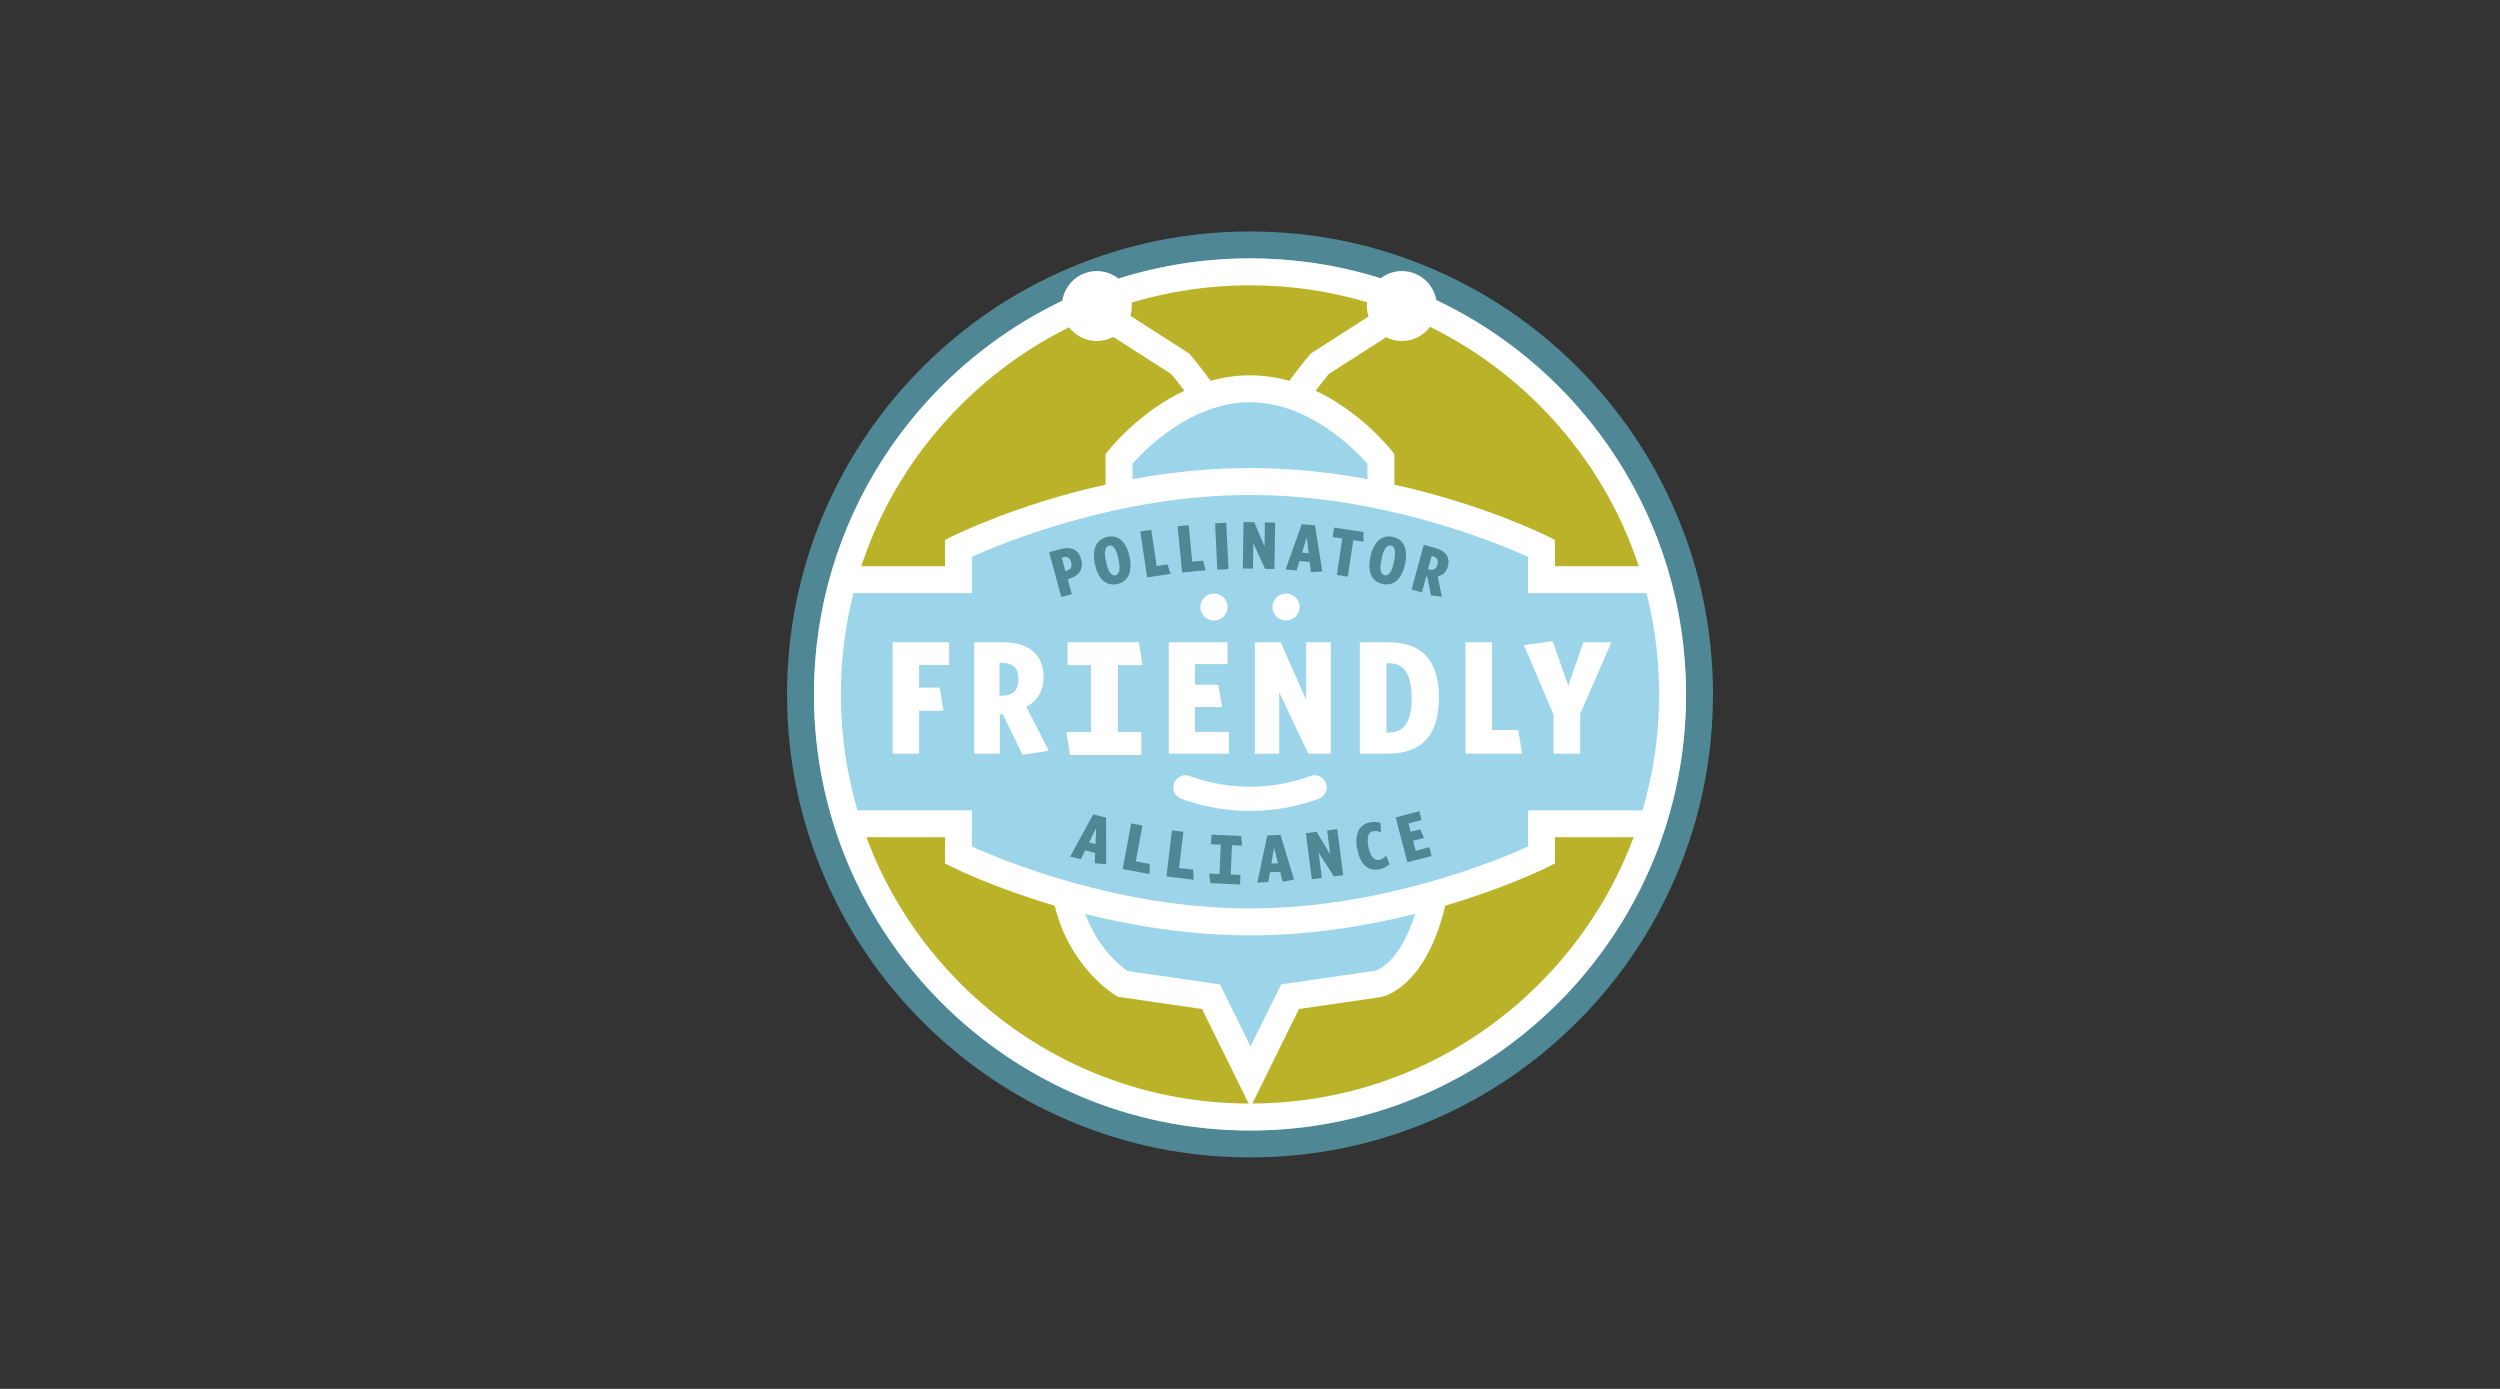 <?xml version="1.0" encoding="UTF-8"?><svg id="Color" xmlns="http://www.w3.org/2000/svg" viewBox="0 0 1080 600"><rect x="0" y="0" width="1080" height="600" fill="#333333" stroke="none"/><defs><style>.cls-1{fill:#508795;}.cls-2{fill:#fff;}.cls-3{fill:#bab32a;}.cls-4{fill:#9cd4ea;}</style></defs><path class="cls-4" d="M734.38,300c0,107.35-87.03,194.38-194.38,194.38s-194.38-87.03-194.38-194.38,87.03-194.37,194.38-194.37,194.38,87.03,194.38,194.37"/><polygon class="cls-2" points="385.61 325.59 397.05 325.59 397.05 307.03 407.59 307.03 405.98 297.05 397.05 297.05 397.05 287.29 410.03 287.29 410.03 277.45 385.61 277.45 385.61 325.59"/><path class="cls-2" d="M450.84,292.45c0-10.05-6.98-15-17.37-15h-12.63v48.14h11.09v-17.02h1.26l8.51,17.51,11.37-1.74-9.7-18.98c4.53-2.44,7.46-6.56,7.46-12.91M432.84,300.54h-1.05v-14.16h1.12c4.46,0,7.05,2.02,7.05,6.91,0,5.23-2.65,7.26-7.12,7.26"/><polygon class="cls-2" points="493.54 287.35 492.01 277.45 461.17 277.45 461.17 287.35 471.28 287.35 471.28 316.25 460.68 316.25 462.22 326.15 493.05 326.15 493.05 316.25 482.94 316.25 482.94 287.35 493.54 287.35"/><polygon class="cls-2" points="516.22 305.42 527.93 305.42 526.33 295.8 516.22 295.8 516.22 286.87 530.31 286.87 530.31 277.45 504.91 277.45 504.91 325.59 530.87 325.59 530.87 316.17 516.22 316.17 516.22 305.42"/><polygon class="cls-2" points="564.28 302.35 553.26 277.45 542.1 277.45 542.1 325.59 552.63 325.59 552.63 299.14 565.19 325.59 574.89 325.59 574.89 277.45 564.28 277.45 564.28 302.35"/><path class="cls-2" d="M599.58,277.45h-12.14v48.14h12.14c14.93,0,22.05-8.37,22.05-24.14s-6.91-24-22.05-24M599.79,316.45h-.84v-29.93h.91c5.86,0,9.98,3.42,9.98,15s-4.12,14.93-10.05,14.93"/><polygon class="cls-2" points="644.58 315.4 644.58 277.45 633.07 277.45 633.07 325.59 657.56 325.59 655.89 315.4 644.58 315.4"/><polygon class="cls-2" points="684 277.45 677.51 296.22 670.74 276.96 658.32 278.7 671.09 308.63 671.09 325.59 682.67 325.59 682.67 308.35 696.14 277.45 684 277.45"/><path class="cls-1" d="M472.27,351.81l-9.97,18.24,4.6,1.16,1.9-3.84,4.29,1.08-.17,4.46,4.96.44-.05-20.13-5.55-1.4ZM473.26,364.65l-2.79-.7,3.07-6.21-.28,6.92Z"/><polygon class="cls-1" points="493.52 356.63 488.64 355.72 484.99 375.44 496.59 377.59 496.72 373.24 490.66 372.12 493.52 356.63"/><polygon class="cls-1" points="509.36 374.98 511.22 359.33 506.28 358.75 503.92 378.66 515.64 380.05 515.48 375.7 509.36 374.98"/><polygon class="cls-1" points="536.64 365.3 536.18 361.15 523.34 360.58 523.16 364.71 527.37 364.89 526.82 377.58 522.39 377.38 522.85 381.53 535.69 382.1 535.87 377.97 531.66 377.79 532.22 365.1 536.64 365.3"/><path class="cls-1" d="M553.18,360.67l-5.72.26-4.3,20.34,4.73-.21.72-4.23,4.41-.19,1.13,4.31,4.87-1.01-5.84-19.27ZM549.23,373.07l1.15-6.84,1.72,6.71-2.87.13Z"/><polygon class="cls-1" points="573.32 358.76 574.64 369.05 568.77 359.34 564.15 359.93 566.7 379.83 571.05 379.27 569.65 368.34 576.24 378.6 580.25 378.09 577.7 358.2 573.32 358.76"/><path class="cls-1" d="M596,371.44c-2.42.48-4.01-1.39-4.83-5.5-.81-4.08-.1-6.44,1.98-6.86,1.23-.25,2.08,0,3.4.56l-.18-4.17c-1.31-.45-2.7-.59-4.61-.21-4.82.96-6.66,5.39-5.41,11.67,1.27,6.36,4.53,9.62,9.58,8.61,1.77-.35,3.06-1.15,4.34-2.17l-1.43-3.75c-1.04,1.04-1.87,1.62-2.84,1.81"/><polygon class="cls-1" points="617.47 365.99 611.57 367.53 610.43 363.2 615.16 361.97 613.49 358.26 609.42 359.32 608.47 355.72 614.15 354.24 613.16 350.44 602.92 353.12 608 372.52 618.47 369.79 617.47 365.99"/><path class="cls-1" d="M461.6,250.16l-.34.09,1.75,6.42-4.54,1.23-5.26-19.35,4.96-1.35c4.29-1.17,7.69.02,8.89,4.45,1.18,4.35-1.02,7.21-5.46,8.5M459.1,240.77l-.45.12,1.58,5.81.39-.11c1.82-.5,2.67-1.6,2.1-3.7-.56-2.05-1.82-2.61-3.62-2.12"/><path class="cls-1" d="M482.62,252.3c-4.98,1.05-8.31-2.38-9.62-8.58-1.3-6.2.41-10.75,5.39-11.79,4.95-1.04,8.28,2.39,9.59,8.59,1.3,6.2-.41,10.75-5.36,11.79M479.16,235.68c-1.99.42-2.19,2.99-1.35,7,.84,4.01,2.09,6.27,4.05,5.86,1.93-.41,2.17-2.98,1.32-6.99-.84-4.01-2.12-6.27-4.02-5.87"/><polygon class="cls-1" points="495.58 249.43 492.59 229.6 497.33 228.88 499.69 244.52 504.34 243.82 505.66 247.91 495.58 249.43"/><polygon class="cls-1" points="510.66 247.32 508.74 227.35 513.52 226.89 515.03 242.63 519.72 242.18 520.82 246.34 510.66 247.32"/><rect class="cls-1" x="525.41" y="225.89" width="4.83" height="20.06" transform="translate(-10.51 25.07) rotate(-2.69)"/><polygon class="cls-1" points="546.51 245.73 541.45 234.64 541.28 245.65 536.89 245.59 537.2 225.53 541.85 225.6 546.28 236.05 546.44 225.67 550.86 225.74 550.55 245.8 546.51 245.73"/><path class="cls-1" d="M566.29,247.19l-.53-4.43-4.4-.4-1.28,4.09-4.72-.43,7-19.57,5.7.52,3.19,19.88-4.96.34ZM564.54,232.11l-2.06,6.62,2.87.26-.81-6.88Z"/><polygon class="cls-1" points="584.62 233.35 582.25 249.11 577.51 248.39 579.88 232.64 575.71 232.01 576.33 227.93 589.03 229.84 589.05 234.02 584.62 233.35"/><path class="cls-1" d="M597.34,252.29c-4.98-1.05-6.65-5.53-5.35-11.73,1.3-6.2,4.71-9.67,9.68-8.63,4.95,1.04,6.62,5.52,5.32,11.72-1.3,6.2-4.71,9.67-9.65,8.63M600.86,235.68c-1.99-.42-3.21,1.85-4.05,5.86-.84,4.01-.61,6.58,1.35,7,1.93.41,3.18-1.86,4.03-5.87.84-4.01.58-6.59-1.32-6.99"/><path class="cls-1" d="M616.62,249.22l-.5-.14-1.86,6.85-4.46-1.21,5.25-19.35,5.08,1.38c4.18,1.13,6.44,3.89,5.35,7.93-.69,2.55-2.32,3.89-4.41,4.37l1.83,8.69-4.76-.54-1.51-7.97ZM617.36,245.96c1.8.49,3.08-.04,3.65-2.14.53-1.96-.28-3.06-2.08-3.55l-.45-.12-1.55,5.69.42.12Z"/><path class="cls-1" d="M724.28,222.15c-10.07-23.82-24.49-45.2-42.86-63.57-18.36-18.37-39.75-32.78-63.57-42.86-24.66-10.43-50.86-15.72-77.85-15.72s-53.19,5.29-77.85,15.72c-23.82,10.07-45.2,24.49-63.57,42.86-18.36,18.36-32.78,39.75-42.86,63.57-10.43,24.67-15.72,50.86-15.72,77.85s5.29,53.19,15.72,77.85c10.07,23.82,24.49,45.2,42.86,63.57,18.36,18.36,39.75,32.78,63.57,42.86,24.67,10.43,50.86,15.72,77.85,15.72s53.19-5.29,77.85-15.72c23.82-10.07,45.2-24.49,63.57-42.86,18.36-18.36,32.78-39.75,42.86-63.57,10.43-24.66,15.72-50.86,15.72-77.85s-5.29-53.18-15.72-77.85M540,488.37c-104.04,0-188.37-84.34-188.37-188.37s84.33-188.37,188.37-188.37,188.37,84.34,188.37,188.37-84.34,188.37-188.37,188.37"/><path class="cls-2" d="M524.37,268.04h.12c3.21,0,5.81-2.6,5.81-5.81s-2.6-5.81-5.81-5.81h-.12c-3.21,0-5.81,2.6-5.81,5.81s2.6,5.81,5.81,5.81"/><path class="cls-2" d="M555.5,268.04h.12c3.21,0,5.81-2.6,5.81-5.81s-2.6-5.81-5.81-5.81h-.12c-3.21,0-5.81,2.6-5.81,5.81s2.6,5.81,5.81,5.81"/><path class="cls-2" d="M572.73,338.14c-1.1-2.67-4.16-3.95-6.83-2.84-.11.05-11.29,4.58-25.9,4.58s-25.8-4.54-25.91-4.58c-2.67-1.1-5.73.17-6.83,2.84-1.1,2.67.17,5.73,2.85,6.83.53.22,13.23,5.37,29.89,5.37s29.36-5.15,29.89-5.37c2.67-1.1,3.95-4.16,2.84-6.83"/><path class="cls-3" d="M711.94,247.5l-1.25-3.82c-8.8-26.75-23.49-50.54-43.65-70.71-14.12-14.12-30.27-25.69-48-34.39l-2.17-1.07-1.44,1.94c-2.34,3.15-5.91,4.96-9.8,4.96-1.91,0-3.76-.45-5.49-1.32l-1.48-.75-26.63,17.07-.29.35c-1.01,1.23-3.1,3.81-5.71,7.29l-2.14,2.85,3.23,1.52c19.13,9,31.25,24.36,31.76,25.01l.62.79v14.45l2.28.5c37.93,8.42,64.38,21.52,65.49,22.07l1.61.8v12.43h43.1Z"/><path class="cls-3" d="M568.13,154.99l26.51-16.99-.67-2.12c-.38-1.19-.57-2.42-.57-3.67,0-.42.02-.85.08-1.32l.26-2.41-2.32-.69c-16.61-4.94-33.91-7.44-51.42-7.44s-35.2,2.56-51.96,7.6l-2.29.69.23,2.38c.04.39.06.79.06,1.19,0,1.14-.17,2.3-.5,3.43l-.61,2.09,26.94,17.27.28.33c.39.46,3.96,4.7,8.5,10.93l1.19,1.64,1.95-.55c5.43-1.53,10.88-2.3,16.22-2.3s10.79.77,16.22,2.3l1.95.55,1.19-1.64c4.54-6.24,8.1-10.47,8.5-10.93l.28-.33Z"/><path class="cls-3" d="M508.28,159.76l-.29-.35-26.9-17.25-1.51.81c-1.78.96-3.72,1.44-5.75,1.44-3.81,0-7.34-1.75-9.68-4.8l-1.45-1.89-2.14,1.06c-17.57,8.68-33.59,20.18-47.6,34.19-20.17,20.17-34.86,43.96-43.65,70.71l-1.25,3.82h43.1v-12.43l1.6-.8c1.11-.55,27.56-13.65,65.49-22.07l2.28-.51v-14.45l.62-.79c.51-.65,12.63-16.01,31.76-25.01l3.23-1.52-2.14-2.86c-2.61-3.48-4.7-6.06-5.71-7.29"/><path class="cls-3" d="M668.84,358.77v12.43l-1.61.8c-.71.36-17.74,8.81-43.7,16.45l-1.61.47-.39,1.64c-3.31,13.82-8.65,24.61-15.44,31.21-5.19,5.04-9.54,6.01-9.95,6.09l-36.9,5.37-19.02,38.53-19.02-38.53-37.27-5.42-.5-.3c-.77-.46-18.9-11.59-24.96-36.94l-.39-1.64-1.62-.48c-26-7.65-42.99-16.1-43.7-16.45l-1.61-.8v-12.43h-41.06l1.46,3.92c9,24.21,22.93,45.86,41.41,64.34,33.05,33.05,76.77,51.64,123.39,52.57l-.03.07,3.47-.02h4.32s-.04-.06-.04-.06c46.45-1.03,90.01-19.62,122.95-52.55,18.48-18.48,32.41-40.13,41.41-64.34l1.46-3.92h-41.06Z"/><path class="cls-2" d="M620.5,129.66c-1.22-7.12-7.42-12.57-14.88-12.57-3.46,0-6.64,1.18-9.19,3.14-17.82-5.59-36.77-8.6-56.43-8.6s-38.88,3.06-56.81,8.73c-2.58-2.04-5.82-3.27-9.35-3.27-7.56,0-13.83,5.59-14.93,12.85-63.45,30.31-107.28,95.07-107.28,170.06,0,104.03,84.34,188.37,188.37,188.37s188.37-84.34,188.37-188.37c0-75.23-44.11-140.15-107.87-170.34M707.92,244.59h-36.17v-11.32l-3.21-1.61c-1.62-.81-28.07-13.85-66.15-22.31v-13.12l-1.23-1.58c-.73-.93-13.19-16.62-32.81-25.85,2.6-3.46,4.69-6.04,5.63-7.19l24.84-15.93c2.05,1.04,4.36,1.64,6.81,1.64,4.97,0,9.37-2.42,12.13-6.13,17.27,8.48,33.22,19.83,47.23,33.84,19.87,19.87,34.42,43.63,42.95,69.56M590.75,206.99c-15.62-2.87-32.79-4.79-50.76-4.79s-35.13,1.93-50.75,4.79v-6.64c5.06-5.77,25.11-26.58,50.75-26.58s45.7,20.83,50.75,26.58v6.64ZM590.59,130.57c-.06.54-.09,1.08-.09,1.63,0,1.58.25,3.11.7,4.54l-25.01,16.03-.57.67c-.36.43-4.03,4.78-8.63,11.1-5.32-1.5-11.01-2.41-17-2.41s-11.68.91-17,2.41c-4.6-6.32-8.27-10.68-8.63-11.1l-.56-.67-25.47-16.33c.4-1.35.62-2.77.62-4.24,0-.5-.03-.99-.07-1.48,16.37-4.92,33.55-7.47,51.12-7.47s34.38,2.5,50.59,7.32M415.02,175.03c13.9-13.9,29.71-25.19,46.83-33.64,2.77,3.6,7.1,5.94,11.98,5.94,2.57,0,5-.65,7.12-1.79l25.08,16.08c.94,1.14,3.03,3.73,5.63,7.19-19.62,9.24-32.09,24.92-32.82,25.85l-1.23,1.58v13.12c-38.09,8.46-64.54,21.5-66.16,22.31l-3.21,1.61v11.32h-36.17c8.53-25.93,23.08-49.7,42.95-69.56M415.02,424.98c-18.25-18.25-32.01-39.8-40.74-63.3h33.97v11.32l3.21,1.61c1.28.64,18.21,8.99,44.18,16.64,6.34,26.49,25.47,38.26,26.29,38.76l1,.6,36.34,5.28,20.16,40.85c-47-.15-91.17-18.51-124.42-51.76M527,425.26l-39.95-5.8c-3.03-2.12-12.84-9.89-18.2-24.61,20.46,5.13,44.97,9.22,71.15,9.22s50.85-4.12,71.34-9.27c-3.23,10.33-7.22,16.29-10.25,19.58-3.4,3.71-6.12,4.74-6.73,4.93l-40.91,5.94-13.22,26.8-13.22-26.8ZM664.97,424.98c-33.14,33.14-77.13,51.49-123.96,51.75l20.16-40.85,35.18-5.11.28-.05c1.98-.39,19.41-4.78,27.73-39.48,25.97-7.65,42.89-16,44.18-16.64l3.21-1.61v-11.32h33.97c-8.73,23.5-22.49,45.04-40.74,63.3M660.12,350.05v15.66c-12.91,5.85-62.98,26.73-120.12,26.73s-107.2-20.88-120.12-26.73v-15.66h-49.46c-4.71-16.05-7.16-32.86-7.16-50.05,0-14.97,1.85-29.65,5.44-43.78h51.18v-15.66c12.9-5.85,62.98-26.73,120.12-26.73s107.21,20.88,120.12,26.73v15.66h51.18c3.59,14.14,5.44,28.82,5.44,43.78,0,17.19-2.45,34-7.16,50.05h-49.46Z"/></svg>